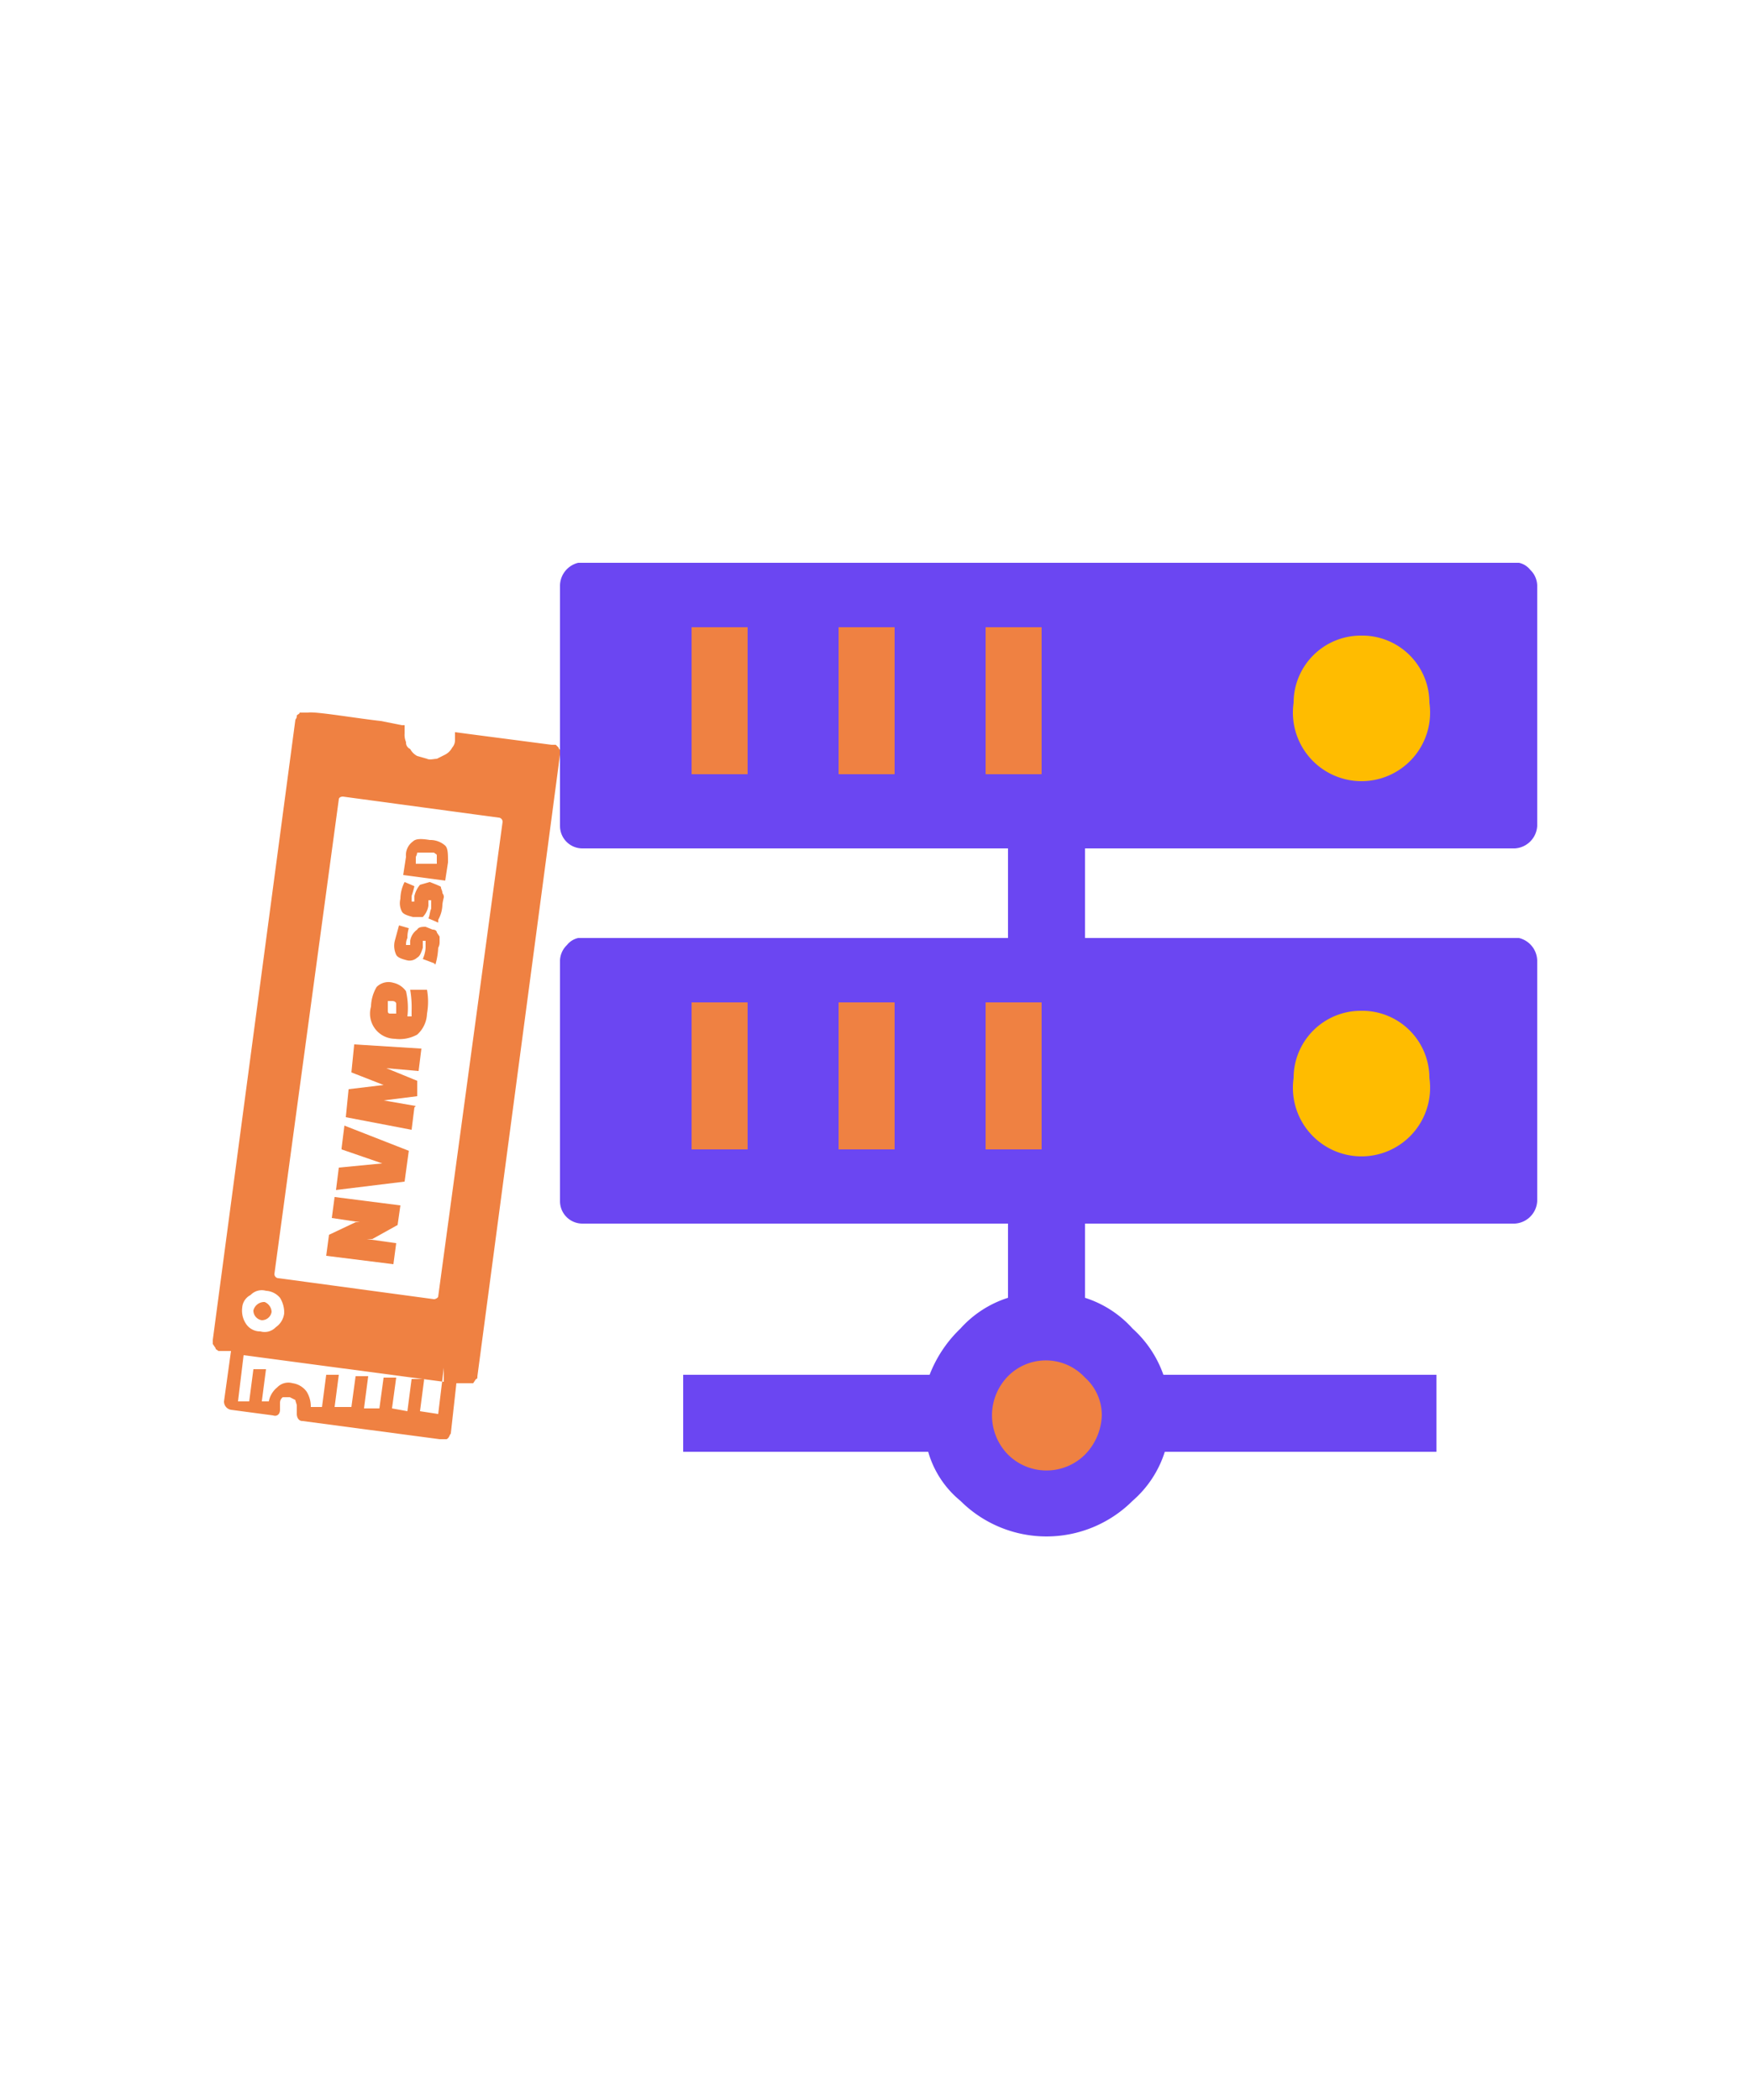 <svg id="Layer_1" data-name="Layer 1" xmlns="http://www.w3.org/2000/svg" viewBox="0 0 125 150"><defs><style>.cls-1,.cls-3{fill:#ef8142;}.cls-2{fill:#ffbc00;}.cls-3,.cls-4{fill-rule:evenodd;}.cls-4{fill:#6b46f2;}</style></defs><rect class="cls-1" x="46.7" y="42.1" width="30.1" height="15.37"/><rect class="cls-1" x="46.7" y="68.6" width="30.1" height="15.37"/><circle class="cls-2" cx="97.2" cy="50.2" r="6.5"/><circle class="cls-2" cx="97.2" cy="76.7" r="6.5"/><circle class="cls-1" cx="74.4" cy="101" r="6.5"/><path class="cls-3" d="M21.4,50.9H22c.5-.1,3.4.4,5.2.6l1.5.3h.2v.6a1.3,1.3,0,0,0,.1.6.5.5,0,0,0,.3.5,1.2,1.2,0,0,0,.5.5l.7.2c.2.1.5,0,.7,0l.6-.3a1.2,1.2,0,0,0,.5-.5.8.8,0,0,0,.2-.5v-.6l6.9.9h.3l.2.2c0,.1.1.1.1.2v.3L34.1,98.3c0,.1,0,.2-.1.2l-.2.3H32.6l-.4,3.6c-.1.1-.1.3-.3.4h-.5l-9.8-1.3c-.3,0-.4-.3-.4-.5v-.6c0-.1-.1-.3-.1-.4l-.4-.2h-.5a.5.5,0,0,0-.2.4v.5c0,.3-.2.5-.5.4h0l-3-.4a.6.6,0,0,1-.5-.6l.5-3.6h-.9c-.1-.1-.2-.1-.2-.2l-.2-.3v-.3l5.9-44.3a.4.4,0,0,0,.1-.3c.1-.1.2-.1.2-.2ZM18.1,93.6a.8.8,0,0,1,.8-.6h0a.8.8,0,0,1,.5.7h0a.7.7,0,0,1-.7.6h0a.7.7,0,0,1-.6-.7Zm13.6,5.1L17.4,96.8l-.4,3.3h.8l.3-2.3H19l-.3,2.3h.5a1.7,1.7,0,0,1,.6-1,1.1,1.1,0,0,1,1.1-.3,1.5,1.5,0,0,1,1,.6,2,2,0,0,1,.3,1.1H23l.3-2.3h.9l-.3,2.3h1.2l.3-2.2h.9l-.3,2.3h1.1l.3-2.2h.9l-.3,2.2,1.1.2.3-2.3h.9l-.3,2.3,1.3.2.4-3.3ZM28.4,87.5l-1.8,1h-.4l2.1.3-.2,1.5-4.8-.6.2-1.5,1.9-.9h.3l-2-.3.2-1.5,4.7.6ZM31,68.8l-.8-.3a2.4,2.4,0,0,0,.2-.8v-.5h-.2v.5c-.1.3-.2.6-.4.7a.8.8,0,0,1-.7.2c-.4-.1-.7-.2-.8-.4a1.5,1.5,0,0,1-.1-1l.3-1.1.7.2a2.3,2.3,0,0,0-.1.7,1.1,1.1,0,0,0-.1.5h.3v-.3a1.2,1.2,0,0,1,.5-.8c.1-.2.4-.2.6-.2l.5.2c.2,0,.3.1.3.2l.2.3v.4a.8.8,0,0,1-.1.4,5,5,0,0,1-.2,1.2Zm.3-2.9-.7-.3c.1-.2.1-.5.2-.7v-.6h-.2v.4a1.5,1.5,0,0,1-.4.8h-.7c-.4-.1-.7-.2-.8-.4a1.3,1.3,0,0,1-.1-.9,2.7,2.7,0,0,1,.3-1.2l.7.3a6.4,6.4,0,0,1-.2.7v.4h.2v-.4a1.9,1.9,0,0,1,.4-.8l.7-.2.5.2c.2.1.3.1.3.2s.1.2.1.4a.4.4,0,0,1,.1.3,4.3,4.3,0,0,0-.1.5,2.3,2.3,0,0,1-.3,1.1Zm.5-3-3-.4.2-1.3a1.2,1.2,0,0,1,.5-1.1c.2-.2.6-.2,1.2-.1a1.6,1.6,0,0,1,1.1.4c.2.2.2.6.2,1.2l-.2,1.3Zm-2.1-1.6v.4h1.5v-.6c0-.1-.1-.1-.2-.2H29.8a.8.8,0,0,1-.1.3ZM24.4,82l.2-1.6,4.6,1.8-.3,2.2L24,85l.2-1.6,3.1-.3h0l-2.9-1Zm5.2-2.9-.2,1.6-4.7-.9.2-2,2.5-.3h0l-2.3-.9.2-2,4.8.3-.2,1.6-2.3-.2h0l2.2.9v1.1l-2.4.3h0l2.3.4Zm-.5-6.5h.3v-.4a7.6,7.6,0,0,0-.1-1.5h1.2a4.8,4.8,0,0,1,0,1.7,2.1,2.1,0,0,1-.7,1.5,2.6,2.6,0,0,1-1.6.3,1.8,1.8,0,0,1-1.7-2.3,2.9,2.9,0,0,1,.4-1.4,1.2,1.2,0,0,1,1.2-.3,1.5,1.5,0,0,1,.9.6A5.3,5.3,0,0,1,29.1,72.6Zm-1.2-.2h.4v-.7c0-.1-.1-.2-.3-.2h-.3v.7C27.7,72.4,27.8,72.4,27.9,72.4ZM19.6,91l4.6-33.9c0-.1.1-.2.3-.2l11.1,1.5a.3.3,0,0,1,.3.3L31.3,92.6c0,.1-.2.2-.3.2h0L19.9,91.3A.3.3,0,0,1,19.6,91Zm-1.7,1.5a1.1,1.1,0,0,0-.6.9,1.7,1.7,0,0,0,.3,1.2,1.2,1.2,0,0,0,1,.5,1.1,1.1,0,0,0,1.1-.3,1.4,1.4,0,0,0,.6-1,2,2,0,0,0-.3-1.1,1.4,1.4,0,0,0-1-.5A1.1,1.1,0,0,0,17.9,92.5Z"/><path class="cls-4" d="M48.8,103.7V98.2H66.4a9.1,9.1,0,0,1,2.2-3.3A7.7,7.7,0,0,1,72,92.7V87.4H41.6A1.6,1.6,0,0,1,40,85.8V68.6a1.6,1.6,0,0,1,.5-1.1,1.4,1.4,0,0,1,.8-.5H72V60.6H41.6A1.6,1.6,0,0,1,40,59h0V41.8a1.7,1.7,0,0,1,1.3-1.6h67.2a1.4,1.4,0,0,1,.8.5,1.6,1.6,0,0,1,.5,1.1V59a1.7,1.7,0,0,1-1.6,1.6H77.5V67h31a1.7,1.7,0,0,1,1.3,1.6V85.8a1.7,1.7,0,0,1-1.6,1.6H77.5v5.3a7.7,7.7,0,0,1,3.4,2.2,8,8,0,0,1,2.2,3.3h19.5v5.5H83.2a7.7,7.7,0,0,1-2.3,3.5,8.7,8.7,0,0,1-12.3,0h0a7,7,0,0,1-2.3-3.5ZM97.2,72.2a4.8,4.8,0,0,1,4.9,4.8,4.9,4.9,0,1,1-9.7,0h0a4.8,4.8,0,0,1,4.8-4.8Zm-37.3-.6h4V82.1h-4V71.6Zm10.5,0h4V82.1h-4V71.6Zm-21,0h4V82.1h-4V71.6ZM97.2,45.4a4.8,4.8,0,0,1,4.9,4.8,4.9,4.9,0,1,1-9.7,0h0A4.8,4.8,0,0,1,97.2,45.4Zm-37.3-.6h4V55.3h-4V44.8Zm10.5,0h4V55.3h-4V44.8Zm-21,0h4V55.3h-4V44.8ZM77.5,98.4a3.8,3.8,0,0,0-5.5-.1,4,4,0,0,0,0,5.6,3.9,3.9,0,0,0,5.5,0,4.2,4.2,0,0,0,1.2-2.8A3.6,3.6,0,0,0,77.5,98.4Z"/></svg>